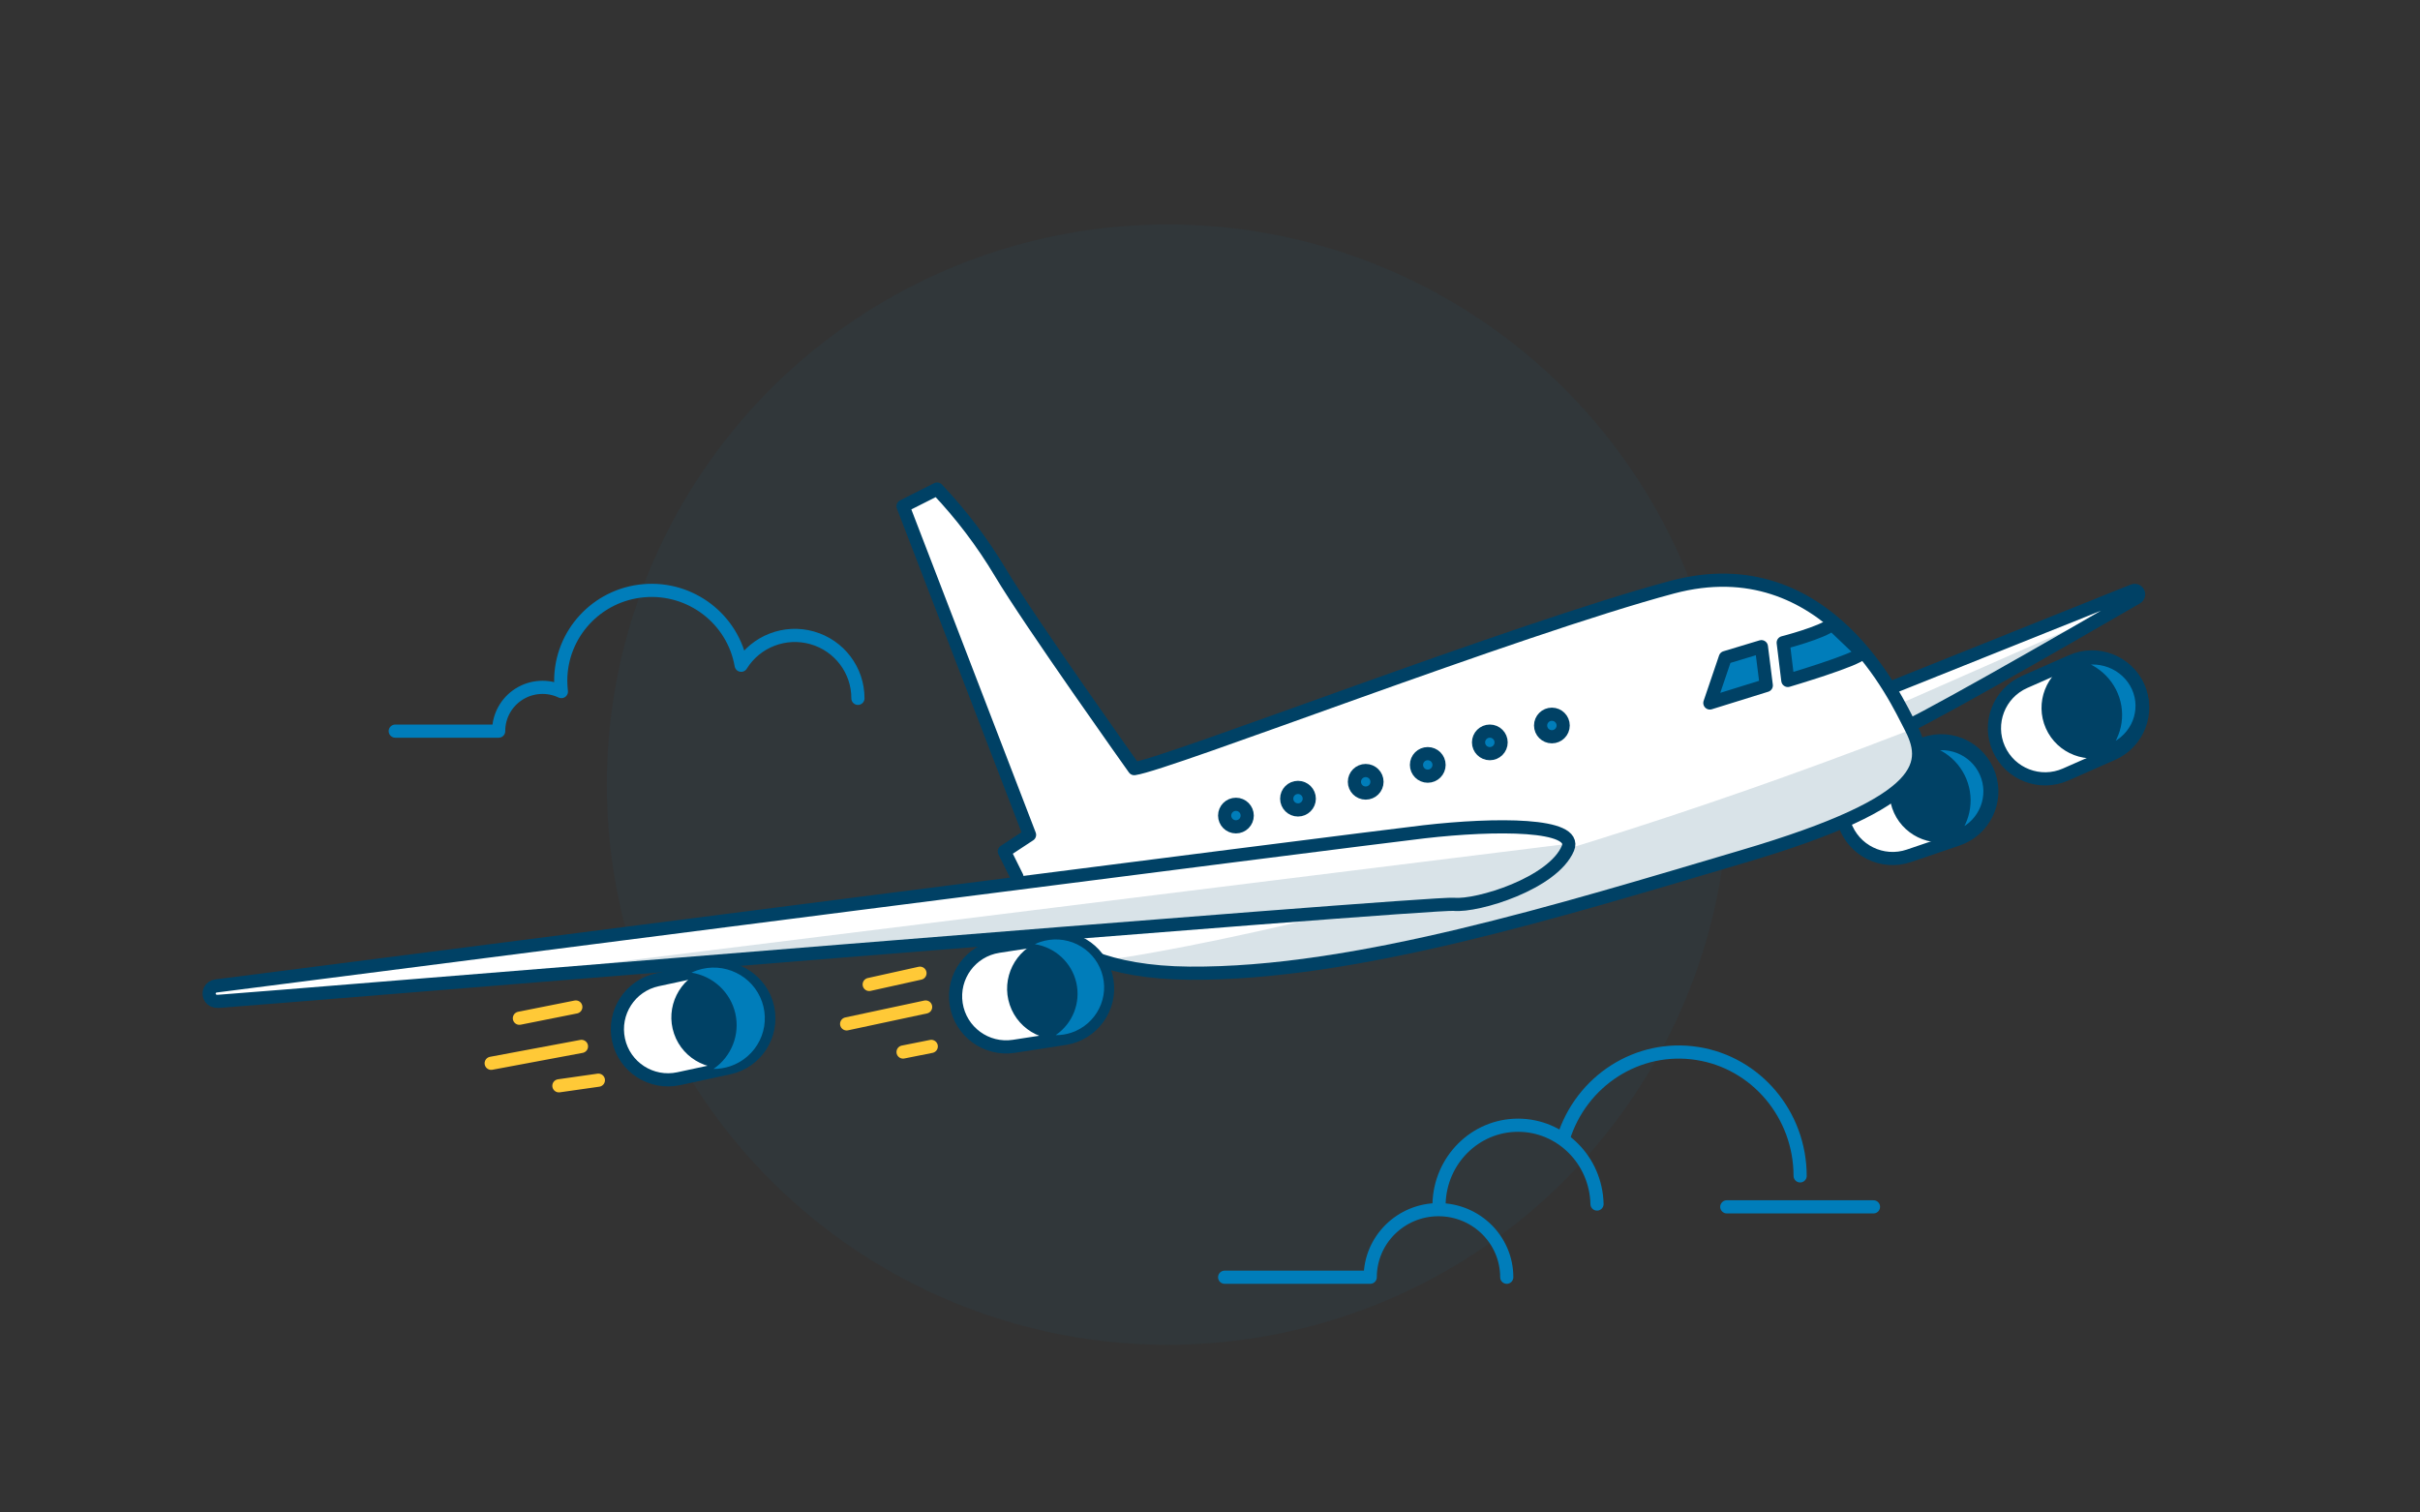 <svg width="200" height="125" viewBox="0 0 200 125" fill="none" xmlns="http://www.w3.org/2000/svg">
<rect x="0" y="0" width="200" height="125" fill="#333333" stroke="none"/>
<path d="M152.453 68.123C151.704 65.935 152.873 63.556 155.062 62.811L159.081 61.445C161.266 60.702 163.641 61.868 164.388 64.052V64.052C165.137 66.239 163.969 68.619 161.779 69.363L157.761 70.73C155.576 71.472 153.201 70.306 152.453 68.123V68.123Z" fill="white" stroke="#004165" stroke-width="1.088" stroke-linecap="round" stroke-linejoin="round"/>
<path d="M156.38 66.796C155.631 64.609 156.811 62.226 159 61.481V61.481C161.185 60.738 163.571 61.901 164.319 64.084V64.084C165.068 66.272 163.888 68.655 161.699 69.4V69.4C159.514 70.143 157.128 68.98 156.38 66.796V66.796Z" fill="#004165"/>
<path d="M165.191 61.881C164.252 59.767 165.207 57.293 167.324 56.359L171.203 54.648C173.315 53.716 175.783 54.669 176.72 56.779V56.779C177.659 58.893 176.704 61.367 174.587 62.3L170.708 64.012C168.596 64.943 166.128 63.99 165.191 61.881V61.881Z" fill="white" stroke="#004165" stroke-width="1.088" stroke-linecap="round" stroke-linejoin="round"/>
<path d="M155.36 57.206L176.277 48.826C176.381 48.774 176.506 48.782 176.603 48.847C176.7 48.911 176.755 49.022 176.748 49.138C176.74 49.254 176.671 49.357 176.566 49.409C170.034 53.191 157.514 60.383 156.697 60.423C155.606 60.478 155.118 57.57 155.36 57.206Z" fill="white" stroke="#004165" stroke-width="1.088" stroke-linecap="round" stroke-linejoin="round"/>
<path d="M164.119 63.808V63.808C163.228 61.81 160.87 60.908 158.851 61.793C158.707 61.857 158.567 61.93 158.432 62.011C160.138 62.134 161.597 63.271 162.117 64.885C162.638 66.498 162.117 68.265 160.8 69.349C161.244 69.314 161.679 69.206 162.087 69.028V69.028C164.101 68.138 165.01 65.803 164.119 63.808V63.808Z" fill="#007DBA" stroke="#004165" stroke-width="1.088" stroke-linecap="round" stroke-linejoin="round"/>
<path d="M169.08 60.195C168.141 58.081 169.106 55.603 171.222 54.669V54.669C173.334 53.738 175.811 54.687 176.748 56.796V56.796C177.687 58.91 176.723 61.388 174.606 62.322V62.322C172.495 63.253 170.017 62.304 169.08 60.195V60.195Z" fill="#004165"/>
<path d="M176.684 56.734V56.734C176.245 55.773 175.431 55.02 174.421 54.642C173.411 54.263 172.287 54.289 171.297 54.715C171.15 54.78 171.007 54.853 170.868 54.933C172.611 55.059 174.101 56.2 174.633 57.816C175.165 59.433 174.634 61.201 173.289 62.285C173.743 62.248 174.187 62.139 174.603 61.961V61.961C176.664 61.075 177.595 58.736 176.684 56.734V56.734Z" fill="#007DBA" stroke="#004165" stroke-width="1.088" stroke-linecap="round" stroke-linejoin="round"/>
<g style="mix-blend-mode:multiply" opacity="0.15">
<path d="M156.698 58.305C156.93 58.961 157.293 59.518 157.786 59.493C158.424 59.464 166.49 54.877 173.018 51.118L156.698 58.305Z" fill="#004165"/>
</g>
<ellipse opacity="0.05" cx="96.499" cy="64.844" rx="46.347" ry="46.296" fill="#007DBA"/>
<path d="M157.825 59.929C156.833 58.063 151.066 45.086 138.194 48.528C125.321 51.971 96.556 63.136 93.741 63.524C93.741 63.524 85.09 51.368 82.678 47.316C81.191 44.83 79.437 42.516 77.448 40.417L74.633 41.837L85.086 68.996L83.003 70.365L84.044 72.463C84.044 72.463 84.679 80.324 98.304 80.43C111.93 80.535 128.858 75.277 144.058 70.779C159.685 66.167 159.465 63.008 157.825 59.929Z" fill="white" stroke="#004165" stroke-width="1.088" stroke-linecap="round" stroke-linejoin="round"/>
<g style="mix-blend-mode:multiply" opacity="0.15">
<path d="M92.351 79.468C94.089 79.8 95.856 79.966 97.626 79.965C111.303 80.067 128.293 74.932 143.551 70.542C158.385 66.286 158.978 63.282 157.607 60.424V60.424C120.134 74.932 94.175 78.95 92.431 79.195L92.351 79.468Z" fill="#004165"/>
</g>
<path d="M70.903 57.715C70.91 55.393 69.364 53.349 67.119 52.713C64.874 52.077 62.477 53.003 61.253 54.98C60.584 51.161 57.088 48.486 53.204 48.82C49.321 49.155 46.34 52.388 46.341 56.265C46.343 56.563 46.361 56.86 46.395 57.156C45.27 56.623 43.948 56.703 42.896 57.366C41.843 58.03 41.207 59.185 41.212 60.424H32.667" stroke="#007DBA" stroke-width="1.088" stroke-linecap="round" stroke-linejoin="round"/>
<path d="M51.119 85.946C50.629 83.687 52.065 81.46 54.324 80.974L58.478 80.08C60.734 79.594 62.958 81.028 63.447 83.284V83.284C63.937 85.542 62.501 87.769 60.242 88.255L56.088 89.15C53.832 89.635 51.608 88.202 51.119 85.946V85.946Z" fill="white" stroke="#004165" stroke-width="1.088" stroke-linecap="round" stroke-linejoin="round"/>
<path d="M153.9 53.956C153.522 54.534 147.755 56.236 147.755 56.236L147.373 53.114C147.373 53.114 150.59 52.29 151.416 51.584L153.9 53.956Z" fill="#007DBA" stroke="#004165" stroke-width="1.088" stroke-linecap="round" stroke-linejoin="round"/>
<path d="M129.579 70.11C130.442 68.057 123.636 68.061 117.695 68.742C112.249 69.369 31.343 79.753 17.875 81.482C17.642 81.502 17.438 81.643 17.34 81.85C17.242 82.058 17.265 82.3 17.4 82.487C17.535 82.674 17.761 82.776 17.994 82.755H18.077C20.874 82.579 118.218 74.551 120.16 74.738C122.102 74.925 128.356 73.013 129.579 70.11Z" fill="white" stroke="#004165" stroke-width="1.088" stroke-linecap="round" stroke-linejoin="round"/>
<path d="M79.022 82.981C78.668 80.698 80.232 78.56 82.516 78.208L86.716 77.56C88.998 77.208 91.133 78.771 91.488 81.052V81.052C91.842 83.335 90.278 85.473 87.994 85.825L83.793 86.473C81.512 86.825 79.377 85.262 79.022 82.981V82.981Z" fill="white" stroke="#004165" stroke-width="1.088" stroke-linecap="round" stroke-linejoin="round"/>
<path d="M154.833 99.74H142.71" stroke="#007DBA" stroke-width="1.088" stroke-linecap="round" stroke-linejoin="round"/>
<path d="M129.188 94.123C130.67 89.298 135.373 86.3 140.262 87.064C145.151 87.827 148.765 92.124 148.771 97.181" stroke="#007DBA" stroke-width="1.088" stroke-linecap="round" stroke-linejoin="round"/>
<path d="M124.525 105.557C124.525 102.473 121.999 99.973 118.884 99.973C115.768 99.973 113.242 102.473 113.242 105.557H101.211" stroke="#007DBA" stroke-width="1.088" stroke-linecap="round" stroke-linejoin="round"/>
<path d="M118.929 99.508C119.012 95.886 121.91 92.994 125.457 92.994C129.004 92.994 131.902 95.886 131.985 99.508" stroke="#007DBA" stroke-width="1.088" stroke-linecap="round" stroke-linejoin="round"/>
<path d="M55.708 85.433C54.959 83.245 56.139 80.862 58.328 80.118V80.118C60.513 79.375 62.899 80.538 63.647 82.721V82.721C64.396 84.909 63.216 87.292 61.027 88.036V88.036C58.842 88.779 56.456 87.616 55.708 85.433V85.433Z" fill="#004165"/>
<path d="M57.609 80.194C57.449 80.251 57.296 80.316 57.147 80.385C58.936 80.67 60.37 82.004 60.77 83.754C61.17 85.504 60.456 87.32 58.966 88.341C59.437 88.343 59.906 88.267 60.352 88.118C61.413 87.758 62.287 86.995 62.78 85.996C63.273 84.998 63.344 83.846 62.978 82.795C62.221 80.608 59.817 79.444 57.609 80.194Z" fill="#007DBA"/>
<path d="M83.451 83.048C82.709 80.852 83.901 78.468 86.099 77.73V77.73C88.292 76.994 90.679 78.169 91.42 80.36V80.36C92.162 82.556 90.97 84.941 88.773 85.678V85.678C86.579 86.415 84.192 85.24 83.451 83.048V83.048Z" fill="#004165"/>
<path d="M91.034 80.318V80.318C90.692 79.325 89.966 78.507 89.015 78.045C88.065 77.582 86.968 77.513 85.966 77.852C85.815 77.903 85.668 77.963 85.525 78.032C87.217 78.3 88.573 79.56 88.952 81.215C89.33 82.869 88.654 84.585 87.245 85.549C87.69 85.553 88.133 85.483 88.555 85.341V85.341C90.638 84.631 91.748 82.383 91.034 80.318Z" fill="#007DBA"/>
<g style="mix-blend-mode:multiply" opacity="0.15">
<path d="M120.153 74.825C122.075 75.001 128.362 73.095 129.585 70.152C129.641 70.019 129.664 69.874 129.65 69.73L32.201 81.827C59.858 79.553 118.663 74.693 120.153 74.825Z" fill="#004165"/>
</g>
<ellipse cx="102.143" cy="67.403" rx="0.933" ry="0.931" fill="#007DBA" stroke="#004165" stroke-width="1.088" stroke-linecap="round" stroke-linejoin="round"/>
<ellipse cx="107.272" cy="66.007" rx="0.933" ry="0.931" fill="#007DBA" stroke="#004165" stroke-width="1.088" stroke-linecap="round" stroke-linejoin="round"/>
<ellipse cx="112.868" cy="64.612" rx="0.933" ry="0.931" fill="#007DBA" stroke="#004165" stroke-width="1.088" stroke-linecap="round" stroke-linejoin="round"/>
<ellipse cx="117.997" cy="63.216" rx="0.933" ry="0.931" fill="#007DBA" stroke="#004165" stroke-width="1.088" stroke-linecap="round" stroke-linejoin="round"/>
<ellipse cx="123.126" cy="61.355" rx="0.933" ry="0.931" fill="#007DBA" stroke="#004165" stroke-width="1.088" stroke-linecap="round" stroke-linejoin="round"/>
<ellipse cx="128.255" cy="59.959" rx="0.933" ry="0.931" fill="#007DBA" stroke="#004165" stroke-width="1.088" stroke-linecap="round" stroke-linejoin="round"/>
<path d="M145.974 56.649L141.311 58.098L142.587 54.346L145.57 53.445L145.974 56.649V56.649Z" fill="#007DBA" stroke="#004165" stroke-width="1.088" stroke-linecap="round" stroke-linejoin="round"/>
<path d="M42.925 84.153L47.588 83.223" stroke="#FFC937" stroke-width="1.088" stroke-linecap="round" stroke-linejoin="round"/>
<path d="M46.19 89.737L49.453 89.272" stroke="#FFC937" stroke-width="1.088" stroke-linecap="round" stroke-linejoin="round"/>
<path d="M40.594 87.876L48.055 86.48" stroke="#FFC937" stroke-width="1.088" stroke-linecap="round" stroke-linejoin="round"/>
<path d="M71.835 81.362L76.031 80.431" stroke="#FFC937" stroke-width="1.088" stroke-linecap="round" stroke-linejoin="round"/>
<path d="M74.633 86.945L76.964 86.48" stroke="#FFC937" stroke-width="1.088" stroke-linecap="round" stroke-linejoin="round"/>
<path d="M69.97 84.619L76.498 83.223" stroke="#FFC937" stroke-width="1.088" stroke-linecap="round" stroke-linejoin="round"/>
</svg>
